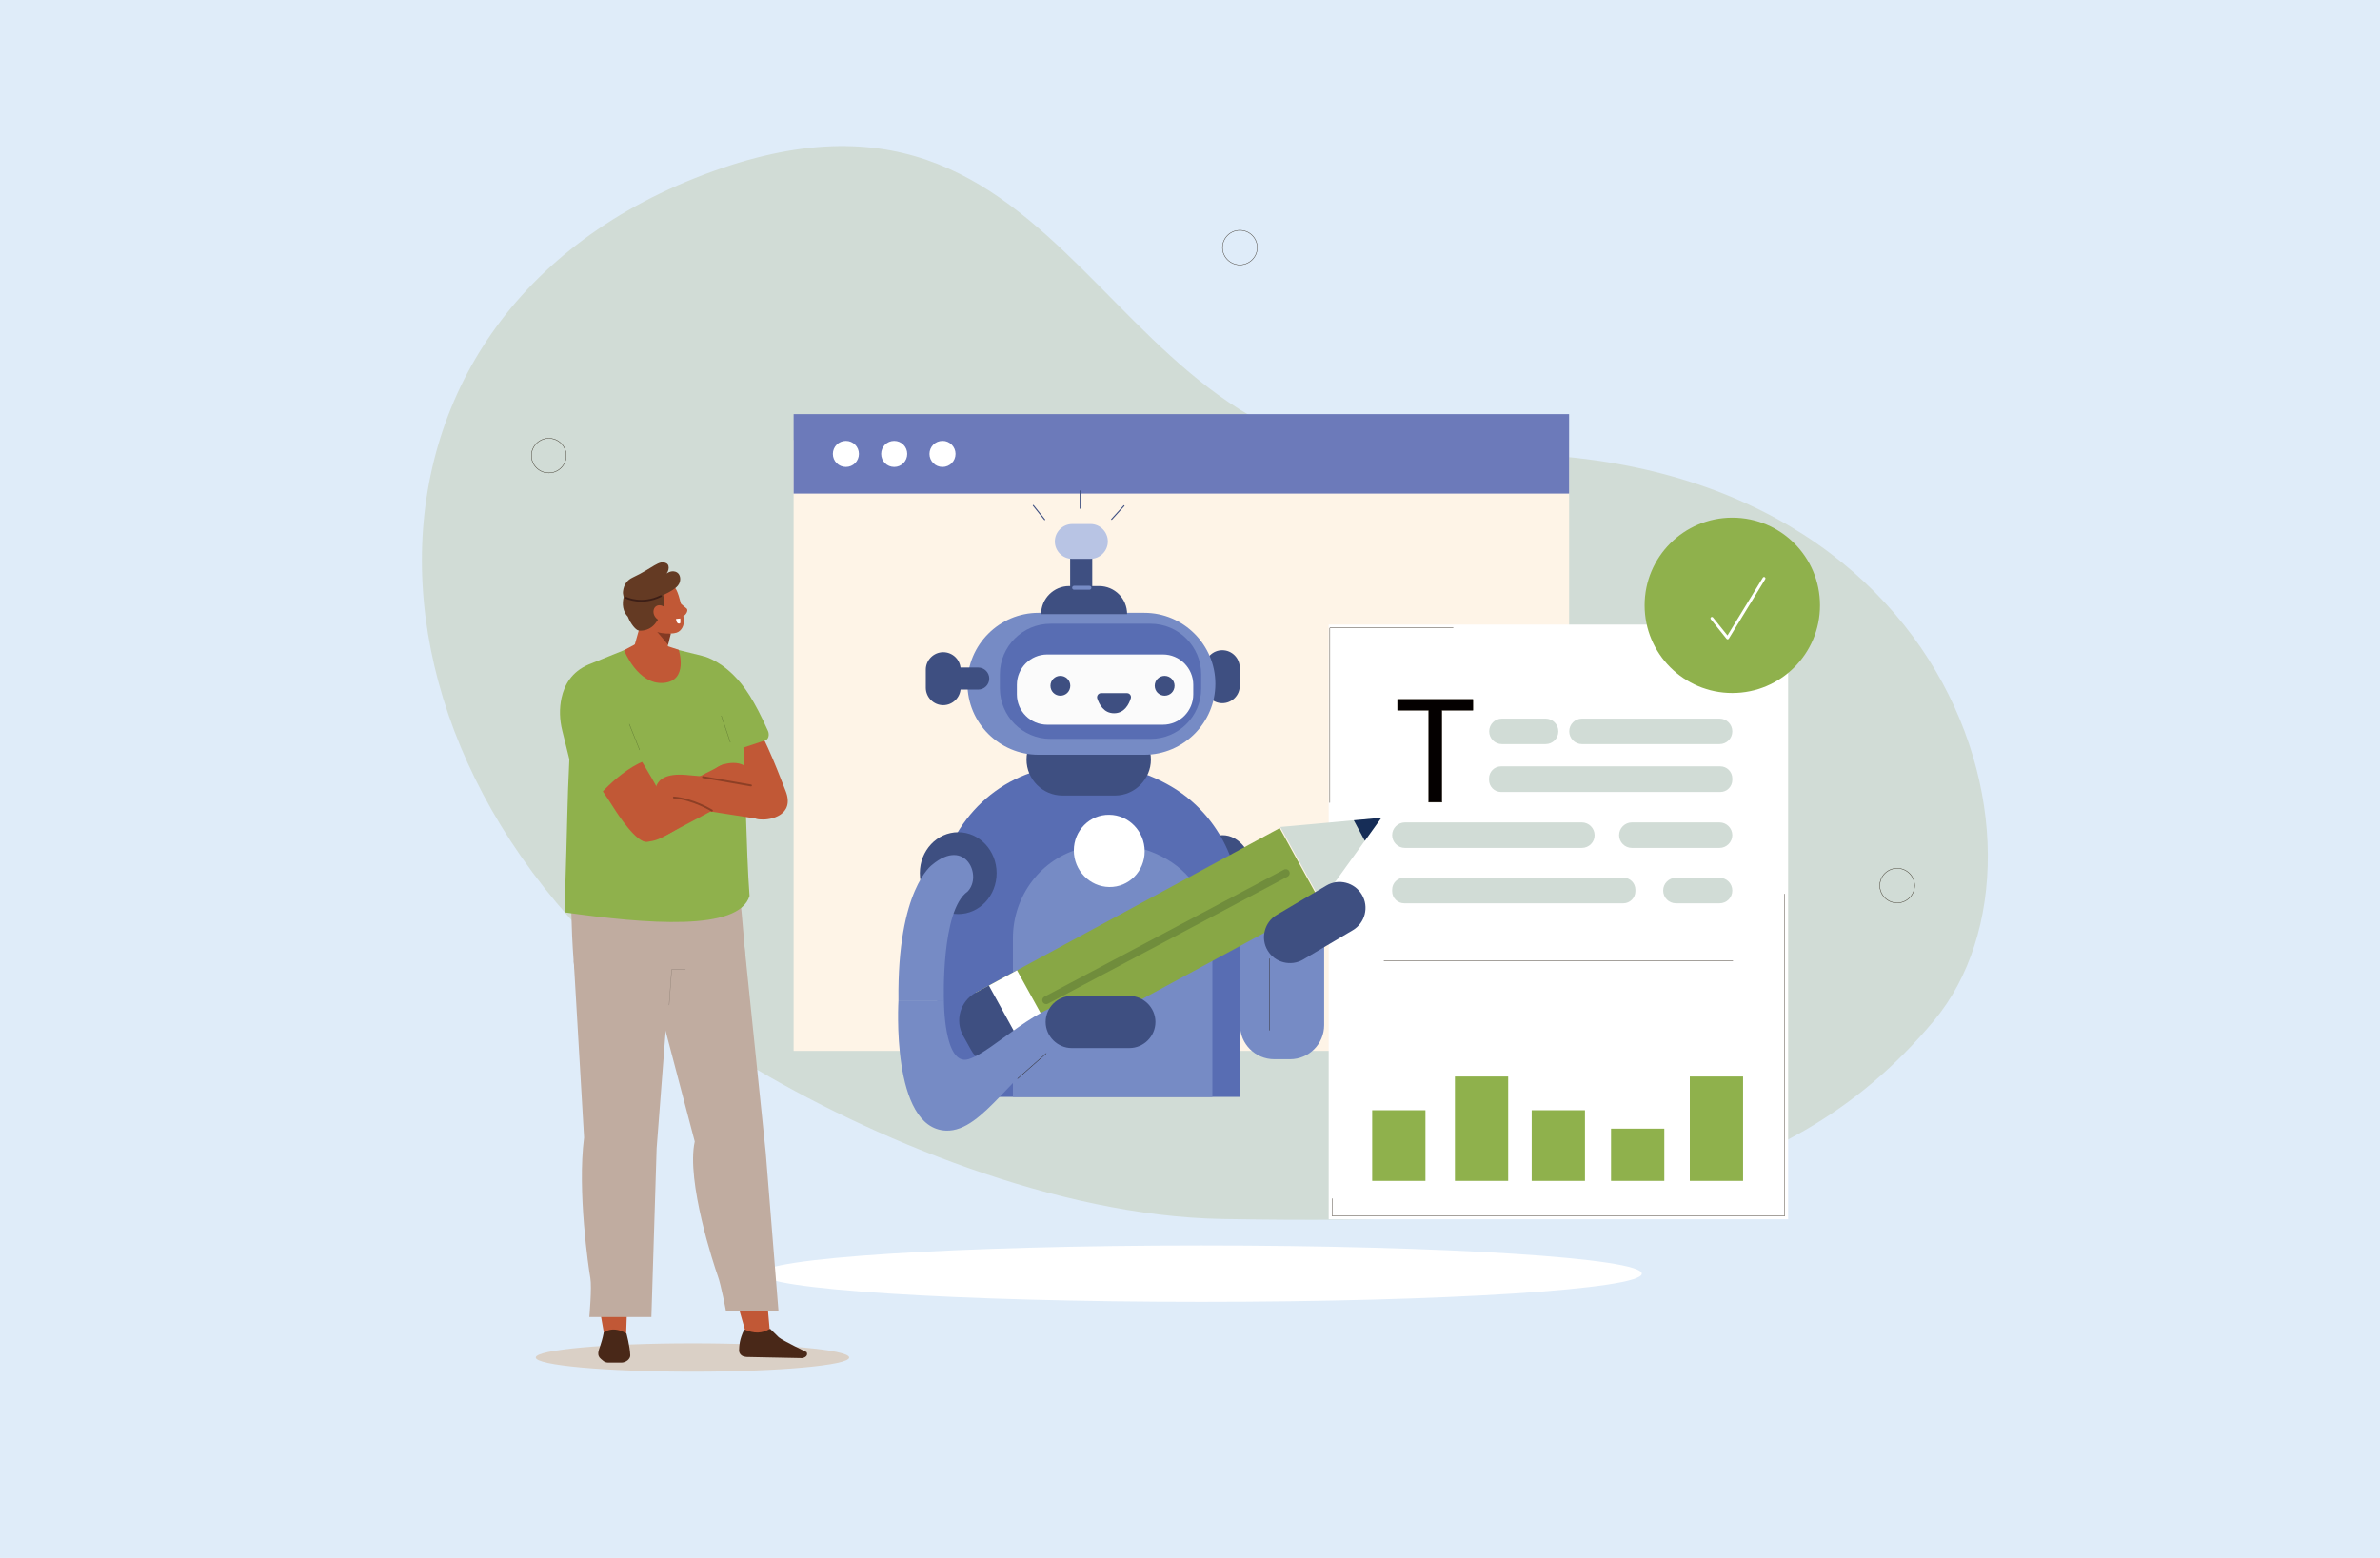 <?xml version="1.0" encoding="UTF-8"?> <svg xmlns="http://www.w3.org/2000/svg" xmlns:xlink="http://www.w3.org/1999/xlink" version="1.1" id="레이어_1" x="0px" y="0px" viewBox="0 0 1680 1100" style="enable-background:new 0 0 1680 1100;" xml:space="preserve"> <style type="text/css"> .st0{fill:#DFECF9;} .st1{clip-path:url(#SVGID_00000163785570921529442460000012286970412579616142_);fill:#D1DCD6;} .st2{fill:#FEF4E7;} .st3{fill:#FFFFFF;} .st4{clip-path:url(#SVGID_00000161630198903909731550000018154799479320354725_);fill:none;stroke:#1F1507;stroke-width:0.25;stroke-linecap:round;stroke-linejoin:round;stroke-miterlimit:10;} .st5{fill:#6C7ABA;} .st6{clip-path:url(#SVGID_00000131347291182560156910000014393893768527404434_);fill:#FFFFFF;} .st7{clip-path:url(#SVGID_00000131347291182560156910000014393893768527404434_);fill:#768BC5;} .st8{clip-path:url(#SVGID_00000131347291182560156910000014393893768527404434_);fill:#3E4F81;} .st9{clip-path:url(#SVGID_00000131347291182560156910000014393893768527404434_);fill:#586DB3;} .st10{clip-path:url(#SVGID_00000131347291182560156910000014393893768527404434_);fill:#5D407F;} .st11{clip-path:url(#SVGID_00000131347291182560156910000014393893768527404434_);fill:#B8C4E4;} .st12{fill:none;stroke:#3E4F81;stroke-width:0.75;stroke-linecap:round;stroke-linejoin:round;stroke-miterlimit:10;} .st13{clip-path:url(#SVGID_00000127028435275889057360000002955228883998857368_);fill:#586DB3;} .st14{clip-path:url(#SVGID_00000127028435275889057360000002955228883998857368_);fill:#FBFBFB;} .st15{clip-path:url(#SVGID_00000127028435275889057360000002955228883998857368_);fill:#3E4F81;} .st16{clip-path:url(#SVGID_00000127028435275889057360000002955228883998857368_);fill:#768BC5;} .st17{fill:#88A745;} .st18{clip-path:url(#SVGID_00000005983707290830481930000011789122606388772281_);fill:#3E4F81;} .st19{fill:#D1DCD6;} .st20{fill:#162D57;} .st21{fill:none;stroke:#708D3C;stroke-width:5.554;stroke-linecap:round;stroke-linejoin:round;stroke-miterlimit:10;} .st22{clip-path:url(#SVGID_00000167368280001189902390000004446939340479390910_);fill:#3E4F81;} .st23{clip-path:url(#SVGID_00000167368280001189902390000004446939340479390910_);fill:#768BC5;} .st24{fill:#C15836;} .st25{clip-path:url(#SVGID_00000036945835694563035050000016677882347268605846_);fill:#DAD0C6;} .st26{clip-path:url(#SVGID_00000036945835694563035050000016677882347268605846_);fill:#C0ACA0;} .st27{clip-path:url(#SVGID_00000036945835694563035050000016677882347268605846_);fill:#492818;} .st28{fill:none;stroke:#8B7C72;stroke-width:0.25;stroke-linecap:round;stroke-linejoin:round;stroke-miterlimit:10;} .st29{clip-path:url(#SVGID_00000031915904304043993840000004241154501212528293_);fill:#492818;} .st30{clip-path:url(#SVGID_00000031915904304043993840000004241154501212528293_);fill:#C15836;} .st31{clip-path:url(#SVGID_00000031915904304043993840000004241154501212528293_);fill:#8FB14C;} .st32{clip-path:url(#SVGID_00000031915904304043993840000004241154501212528293_);fill:none;stroke:#8D3F25;stroke-width:1.355;stroke-linecap:round;stroke-linejoin:round;stroke-miterlimit:10;} .st33{fill:none;stroke:#5A7331;stroke-width:0.25;stroke-linecap:round;stroke-linejoin:round;stroke-miterlimit:10;} .st34{clip-path:url(#SVGID_00000045594918345597586690000001180931005614660507_);fill:#C15836;} .st35{fill:#833A23;} .st36{clip-path:url(#SVGID_00000111170770837524418320000009934371089241770635_);fill:#C15836;} .st37{clip-path:url(#SVGID_00000111170770837524418320000009934371089241770635_);fill:#643A23;} .st38{clip-path:url(#SVGID_00000111170770837524418320000009934371089241770635_);fill:#FFFFFF;} .st39{clip-path:url(#SVGID_00000111170770837524418320000009934371089241770635_);fill:none;stroke:#3C1E16;stroke-width:1.274;stroke-linecap:round;stroke-linejoin:round;stroke-miterlimit:10;} .st40{fill:none;stroke:#1F1507;stroke-width:0.25;stroke-linecap:round;stroke-linejoin:round;stroke-miterlimit:10;} .st41{fill:#8FB14C;} .st42{clip-path:url(#SVGID_00000149348991538185031650000008147351317584176276_);fill:#D1DCD6;} .st43{fill:#040000;} .st44{fill:none;stroke:#1F1507;stroke-width:0.25;stroke-miterlimit:10;} .st45{clip-path:url(#SVGID_00000179640932748539720790000014657303191401346186_);fill:#8FB14C;} .st46{fill:none;stroke:#FFFFFF;stroke-width:2;stroke-linecap:round;stroke-linejoin:round;stroke-miterlimit:10;} .st47{fill:none;stroke:#768BC5;stroke-width:2.777;stroke-linecap:round;stroke-linejoin:round;stroke-miterlimit:10;} </style> <rect class="st0" width="1680" height="1100"></rect> <g> <defs> <rect id="SVGID_1_" x="297.9" y="103.1" width="1105.3" height="865.4"></rect> </defs> <clipPath id="SVGID_00000112595344396047071120000017142337806604795784_"> <use xlink:href="#SVGID_1_" style="overflow:visible;"></use> </clipPath> <path style="clip-path:url(#SVGID_00000112595344396047071120000017142337806604795784_);fill:#D1DCD6;" d="M490.7,125.7 c-271.5,108.2-253.5,449.6,35.9,624.9c87.2,52.8,219.2,108.1,336.3,110.1c235.5,4,393.6-9.7,502.3-140.1 c100.8-120.9,7.1-426.7-354.8-398.5C771.8,340.7,764.9,16.4,490.7,125.7"></path> </g> <rect x="560.2" y="310.6" class="st2" width="547.4" height="431.4"></rect> <rect x="937.9" y="441" class="st3" width="324.3" height="419.9"></rect> <g> <defs> <rect id="SVGID_00000158717593286804442320000009261524133187409555_" x="297.9" y="103.1" width="1105.3" height="865.4"></rect> </defs> <clipPath id="SVGID_00000048460171348800602810000018050328410970378912_"> <use xlink:href="#SVGID_00000158717593286804442320000009261524133187409555_" style="overflow:visible;"></use> </clipPath> <path style="clip-path:url(#SVGID_00000048460171348800602810000018050328410970378912_);fill:none;stroke:#1F1507;stroke-width:0.25;stroke-linecap:round;stroke-linejoin:round;stroke-miterlimit:10;" d=" M399.7,321.7c0,6.7-5.5,12.2-12.3,12.2c-6.8,0-12.3-5.5-12.3-12.2s5.5-12.2,12.3-12.2C394.2,309.5,399.7,314.9,399.7,321.7z M887.5,174.8c0,6.7-5.5,12.2-12.3,12.2c-6.8,0-12.3-5.5-12.3-12.2c0-6.7,5.5-12.2,12.3-12.2C882,162.6,887.5,168,887.5,174.8z M1351.5,625.3c0,6.7-5.5,12.2-12.3,12.2c-6.8,0-12.3-5.5-12.3-12.2c0-6.7,5.5-12.2,12.3-12.2 C1346,613.1,1351.5,618.6,1351.5,625.3z"></path> </g> <rect x="560.2" y="292.4" class="st5" width="547.4" height="56.1"></rect> <g> <defs> <rect id="SVGID_00000178206683607951490500000012008850448517048510_" x="297.9" y="103.1" width="1105.3" height="865.4"></rect> </defs> <clipPath id="SVGID_00000158024098724780148580000010174162144038752947_"> <use xlink:href="#SVGID_00000178206683607951490500000012008850448517048510_" style="overflow:visible;"></use> </clipPath> <path style="clip-path:url(#SVGID_00000158024098724780148580000010174162144038752947_);fill:#FFFFFF;" d="M606.3,320.5 c0,5.1-4.1,9.2-9.2,9.2s-9.2-4.1-9.2-9.2c0-5.1,4.1-9.2,9.2-9.2S606.3,315.4,606.3,320.5"></path> <path style="clip-path:url(#SVGID_00000158024098724780148580000010174162144038752947_);fill:#FFFFFF;" d="M640.4,320.5 c0,5.1-4.1,9.2-9.2,9.2s-9.2-4.1-9.2-9.2c0-5.1,4.1-9.2,9.2-9.2S640.4,315.4,640.4,320.5"></path> <path style="clip-path:url(#SVGID_00000158024098724780148580000010174162144038752947_);fill:#FFFFFF;" d="M674.5,320.5 c0,5.1-4.1,9.2-9.2,9.2c-5.1,0-9.2-4.1-9.2-9.2c0-5.1,4.1-9.2,9.2-9.2C670.3,311.2,674.5,315.4,674.5,320.5"></path> <path style="clip-path:url(#SVGID_00000158024098724780148580000010174162144038752947_);fill:#FFFFFF;" d="M1158.9,899.3 c0,11-139.2,19.9-310.9,19.9c-171.7,0-310.9-8.9-310.9-19.9c0-11,139.2-19.9,310.9-19.9C1019.7,879.4,1158.9,888.3,1158.9,899.3"></path> <path style="clip-path:url(#SVGID_00000158024098724780148580000010174162144038752947_);fill:#768BC5;" d="M899.5,747.9h11.1 c13.3,0,24.1-10.8,24.1-24.1v-56.2h-59.4v56.2C875.3,737.1,886.1,747.9,899.5,747.9"></path> <path style="clip-path:url(#SVGID_00000158024098724780148580000010174162144038752947_);fill:#768BC5;" d="M850.2,609.4 c0,0,52.8-25.1,50.1,96.9h-37.3C862.2,706.3,850.2,609.4,850.2,609.4"></path> <path style="clip-path:url(#SVGID_00000158024098724780148580000010174162144038752947_);fill:#3E4F81;" d="M884.8,618.6 c0,16-9.8,28.9-22,28.9c-12.1,0-22-13-22-28.9c0-16,9.8-28.9,22-28.9C875,589.6,884.8,602.6,884.8,618.6"></path> <path style="clip-path:url(#SVGID_00000158024098724780148580000010174162144038752947_);fill:#586DB3;" d="M767.3,539.5 c-11.6,0-22,1.4-31.4,3.7c-43.9,10.7-74.4,51.2-74.4,96.7v134.6h213.7V641.2c0-35.4-18.5-68.6-49-86.2 C810.7,546,791.2,539.5,767.3,539.5"></path> <path style="clip-path:url(#SVGID_00000158024098724780148580000010174162144038752947_);fill:#768BC5;" d="M784.7,596.4 c-7.6,0-14.5,0.9-20.7,2.4c-29,7.1-49,33.7-49,63.7v112h140.8V663.4c0-23.4-12.2-45.2-32.3-56.8 C813.3,600.7,800.4,596.3,784.7,596.4"></path> <path style="clip-path:url(#SVGID_00000158024098724780148580000010174162144038752947_);fill:#5D407F;" d="M858.6,485.5h-20.4 c-4.3,0-7.8-3.5-7.8-7.8c0-4.3,3.5-7.8,7.8-7.8h20.4c4.3,0,7.8,3.5,7.8,7.8C866.3,482,862.8,485.5,858.6,485.5"></path> <path style="clip-path:url(#SVGID_00000158024098724780148580000010174162144038752947_);fill:#3E4F81;" d="M862.8,496.5 L862.8,496.5c-6.8,0-12.3-5.6-12.3-12.3v-12.8c0-6.8,5.5-12.3,12.3-12.3c6.8,0,12.3,5.6,12.3,12.3v12.8 C875.2,490.9,869.6,496.5,862.8,496.5"></path> <path style="clip-path:url(#SVGID_00000158024098724780148580000010174162144038752947_);fill:#3E4F81;" d="M787,561.7h-37 c-14,0-25.4-11.4-25.4-25.4c0-14,11.4-25.4,25.4-25.4l37,0c14,0,25.4,11.4,25.4,25.4C812.4,550.2,801,561.7,787,561.7"></path> <path style="clip-path:url(#SVGID_00000158024098724780148580000010174162144038752947_);fill:#768BC5;" d="M807.8,532.9H733 c-27.5,0-50.1-22.5-50.1-50.1c0-27.5,22.5-50.1,50.1-50.1h74.8c27.5,0,50.1,22.5,50.1,50.1C857.9,510.3,835.4,532.9,807.8,532.9"></path> <path style="clip-path:url(#SVGID_00000158024098724780148580000010174162144038752947_);fill:#3E4F81;" d="M771,386.5v29.4 c0,4.3-3.5,7.8-7.8,7.8c-4.3,0-7.8-3.5-7.8-7.8v-29.4c0-4.3,3.5-7.8,7.8-7.8C767.5,378.8,771,382.3,771,386.5"></path> <path style="clip-path:url(#SVGID_00000158024098724780148580000010174162144038752947_);fill:#B8C4E4;" d="M782,382.3L782,382.3 c0,6.8-5.6,12.3-12.3,12.3h-12.8c-6.8,0-12.3-5.5-12.3-12.3c0-6.8,5.6-12.3,12.3-12.3h12.8C776.4,369.9,782,375.5,782,382.3"></path> <path style="clip-path:url(#SVGID_00000158024098724780148580000010174162144038752947_);fill:#3E4F81;" d="M795.6,433.6h-60.7 c0-10.9,8.9-19.8,19.8-19.8h21.1C786.8,413.8,795.6,422.6,795.6,433.6"></path> <path style="clip-path:url(#SVGID_00000158024098724780148580000010174162144038752947_);fill:#FFFFFF;" d="M808,601.1 c0,14.1-11.2,25.4-25,25.2c-13.8-0.2-25-11.7-25-25.8s11.2-25.4,25-25.2C796.8,575.4,808,587,808,601.1"></path> </g> <path class="st12" d="M762.5,346.6l0,12.3 M793.4,357.1l-8.7,9.6 M729.4,356.9l8,10"></path> <g> <defs> <rect id="SVGID_00000139293502159689214270000016580794532853676971_" x="297.9" y="103.1" width="1105.3" height="865.4"></rect> </defs> <clipPath id="SVGID_00000161600834791335172880000004464624461125895577_"> <use xlink:href="#SVGID_00000139293502159689214270000016580794532853676971_" style="overflow:visible;"></use> </clipPath> <path style="clip-path:url(#SVGID_00000161600834791335172880000004464624461125895577_);fill:#586DB3;" d="M812.2,521.7h-70.7 c-19.7,0-35.7-16.1-35.7-35.7v-9.9c0-19.7,16.1-35.7,35.7-35.7h70.7c19.7,0,35.7,16.1,35.7,35.7v9.9 C848,505.6,831.9,521.7,812.2,521.7"></path> <path style="clip-path:url(#SVGID_00000161600834791335172880000004464624461125895577_);fill:#FBFBFB;" d="M820.9,511.7h-81.7 c-11.8,0-21.4-9.6-21.4-21.4v-6.8c0-11.8,9.6-21.4,21.4-21.4h81.7c11.8,0,21.4,9.6,21.4,21.4v6.8 C842.3,502.1,832.7,511.7,820.9,511.7"></path> <path style="clip-path:url(#SVGID_00000161600834791335172880000004464624461125895577_);fill:#3E4F81;" d="M755.5,484.2 c0,3.9-3.1,7-7,7c-3.9,0-7-3.1-7-7c0-3.9,3.1-7,7-7C752.3,477.2,755.5,480.3,755.5,484.2"></path> <path style="clip-path:url(#SVGID_00000161600834791335172880000004464624461125895577_);fill:#3E4F81;" d="M829.1,484.2 c0,3.9-3.1,7-7,7c-3.9,0-7-3.1-7-7c0-3.9,3.1-7,7-7C825.9,477.2,829.1,480.3,829.1,484.2"></path> <path style="clip-path:url(#SVGID_00000161600834791335172880000004464624461125895577_);fill:#3E4F81;" d="M777.3,489.4h18.2 c1.9,0,3.3,1.8,2.7,3.7c-1.3,4.2-4.5,10.5-11.8,10.5c-7.3,0-10.5-6.3-11.9-10.5C774,491.3,775.3,489.4,777.3,489.4"></path> <path style="clip-path:url(#SVGID_00000161600834791335172880000004464624461125895577_);fill:#3E4F81;" d="M670.1,486.9h20.4 c4.3,0,7.8-3.5,7.8-7.8c0-4.3-3.5-7.8-7.8-7.8h-20.4c-4.3,0-7.8,3.5-7.8,7.8C662.3,483.4,665.8,486.9,670.1,486.9"></path> <path style="clip-path:url(#SVGID_00000161600834791335172880000004464624461125895577_);fill:#3E4F81;" d="M665.8,497.9 L665.8,497.9c6.8,0,12.3-5.6,12.3-12.3v-12.8c0-6.8-5.5-12.3-12.3-12.3s-12.3,5.6-12.3,12.3v12.8 C653.5,492.3,659,497.9,665.8,497.9"></path> <path style="clip-path:url(#SVGID_00000161600834791335172880000004464624461125895577_);fill:#3E4F81;" d="M703.5,616.5 c0,16-12.1,28.9-27.1,28.9c-14.9,0-27.1-13-27.1-28.9s12.1-28.9,27.1-28.9C691.4,587.6,703.5,600.6,703.5,616.5"></path> <path style="clip-path:url(#SVGID_00000161600834791335172880000004464624461125895577_);fill:#768BC5;" d="M658,610.6 c0,0-24.7,17.2-23.8,95.7h32.1c0,0-2.2-63.5,16.7-76.8C693.7,618.6,681.6,590.9,658,610.6"></path> </g> <polygon class="st17" points="903.3,584.7 688.9,700.8 717.8,753.3 932.2,637.1 "></polygon> <polygon class="st3" points="717.9,685.1 689,700.8 717.8,753.3 746.8,737.5 "></polygon> <g> <defs> <rect id="SVGID_00000169533834114484586770000013854693550076478357_" x="297.9" y="103.1" width="1105.3" height="865.4"></rect> </defs> <clipPath id="SVGID_00000111896928199097258430000013364642578764416697_"> <use xlink:href="#SVGID_00000169533834114484586770000013854693550076478357_" style="overflow:visible;"></use> </clipPath> <path style="clip-path:url(#SVGID_00000111896928199097258430000013364642578764416697_);fill:#3E4F81;" d="M698,695.8l-9.3,5.1 c-10.8,5.9-14.8,19.5-8.9,30.3l5.5,9.9c7,12.6,22.8,17.3,35.5,10.4l6-3.3L698,695.8z"></path> </g> <polygon class="st19" points="903.7,583.9 975.1,577.4 932.6,636.4 "></polygon> <polygon class="st20" points="955.6,579.2 975.1,577.4 963.4,593.7 "></polygon> <line class="st21" x1="738.5" y1="706.2" x2="907.6" y2="616.5"></line> <g> <defs> <rect id="SVGID_00000099646910953191473690000000147016099040578490_" x="297.9" y="103.1" width="1105.3" height="865.4"></rect> </defs> <clipPath id="SVGID_00000024723407208958435690000018358927109254801569_"> <use xlink:href="#SVGID_00000099646910953191473690000000147016099040578490_" style="overflow:visible;"></use> </clipPath> <path style="clip-path:url(#SVGID_00000024723407208958435690000018358927109254801569_);fill:#3E4F81;" d="M919.9,677.5l35-20.7 c8.7-5.1,11.6-16.5,6.4-25.1c-5.1-8.7-16.5-11.6-25.1-6.4l-35,20.7c-8.7,5.1-11.6,16.5-6.4,25.1 C899.9,679.7,911.2,682.6,919.9,677.5"></path> <path style="clip-path:url(#SVGID_00000024723407208958435690000018358927109254801569_);fill:#768BC5;" d="M774.4,728.8 c0,0-11.7,3.3-24.6,8.8c-33.4,14.4-55.1,61.7-82,60.7c-39.2-1.5-33.6-92-33.6-92h32.1c0,0-0.2,46.6,17.2,41.6s50.4-41.6,80.4-42.1 C790.8,705.3,774.4,728.8,774.4,728.8"></path> <path style="clip-path:url(#SVGID_00000024723407208958435690000018358927109254801569_);fill:#3E4F81;" d="M756.5,740h40.7 c10.1,0,18.4-8.3,18.4-18.4s-8.3-18.4-18.4-18.4h-40.7c-10.1,0-18.4,8.3-18.4,18.4S746.5,740,756.5,740"></path> </g> <polygon class="st24" points="426.9,944.7 441.9,944.3 442.6,923.9 422.3,918.3 "></polygon> <polygon class="st24" points="526.6,941.5 543.7,943.3 541.6,919.6 518.8,914.2 "></polygon> <g> <defs> <rect id="SVGID_00000130615499653373681880000016880408249750479287_" x="297.9" y="103.1" width="1105.3" height="865.4"></rect> </defs> <clipPath id="SVGID_00000130631072444701084390000000008261925638993844_"> <use xlink:href="#SVGID_00000130615499653373681880000016880408249750479287_" style="overflow:visible;"></use> </clipPath> <path style="clip-path:url(#SVGID_00000130631072444701084390000000008261925638993844_);fill:#DAD0C6;" d="M599.4,958.5 c0,5.5-49.5,10-110.6,10s-110.6-4.5-110.6-10s49.5-10,110.6-10S599.4,953,599.4,958.5"></path> <path style="clip-path:url(#SVGID_00000130631072444701084390000000008261925638993844_);fill:#C0ACA0;" d="M525.1,664.1 l15.4,149.5l9,111.9h-37.1c0,0-3.4-18.4-5.8-24.8c-2.3-6.4-22.4-66.8-16.2-94.7l-30.3-115.1C479.9,670.7,499.6,633.7,525.1,664.1"></path> <path style="clip-path:url(#SVGID_00000130631072444701084390000000008261925638993844_);fill:#C0ACA0;" d="M404.7,608.4l113.7,0.7 c5,16.1,9,87.4,9,87.4l-39.8-4.8c-26.1-0.6-79.4,30.8-82.7-13.2C401.3,628.1,404.7,608.4,404.7,608.4"></path> <path style="clip-path:url(#SVGID_00000130631072444701084390000000008261925638993844_);fill:#C0ACA0;" d="M461.6,684.5l32.4,38.2 l-22.7-13.2l-7.8,101.3l-3.7,119.1H416c0,0,1.9-21,0.7-27.6c-1.2-6.7-9.3-61.5-4.4-99.1L405,678.4L461.6,684.5z"></path> <path style="clip-path:url(#SVGID_00000130631072444701084390000000008261925638993844_);fill:#492818;" d="M442.2,941.6 c0,0,2.4,8.5,2.7,15.4c0,1.2-0.7,2.5-1.9,3.5c-1.3,1-2.9,1.6-4.4,1.6c-3.2,0-6.9,0-9.1,0c-1.4,0-2.6-0.4-3.5-1.1 c-0.5-0.4-1.1-1-1.8-1.5c-3-2.5-1.9-5.4-0.4-9.6c1.5-4.3,2.4-9.1,2.4-9.1C433.8,935.7,442.2,941.6,442.2,941.6"></path> </g> <polyline class="st28" points="483.8,684.5 474.1,684.5 472.3,709.6 "></polyline> <g> <defs> <rect id="SVGID_00000083800067807417273400000005397342557818790291_" x="297.9" y="103.1" width="1105.3" height="865.4"></rect> </defs> <clipPath id="SVGID_00000069364842327759667900000005259061998425825208_"> <use xlink:href="#SVGID_00000083800067807417273400000005397342557818790291_" style="overflow:visible;"></use> </clipPath> <path style="clip-path:url(#SVGID_00000069364842327759667900000005259061998425825208_);fill:#492818;" d="M521.7,953.3 c0.1-2.9,0.2-7.6,3.7-14.6c7,3,12.3,3,18.2-0.5l6.2,6.1l0.2,0.1c2.2,2,19.4,10.3,19.4,10.3c1.2,2.5-1.2,3.9-3.2,4.2l-39.6-0.8 c0,0-0.1,0-0.1-0.1C523.8,957.9,521.6,956,521.7,953.3"></path> <path style="clip-path:url(#SVGID_00000069364842327759667900000005259061998425825208_);fill:#C15836;" d="M486.3,484.3 c-0.5,20.4,7,52.1,30.2,83.5c3.2,4.4,10.3,9.9,21.1,10.8c5.7,0.5,23.9-2.7,16.9-20.3c-6.7-16.8-17.2-45.7-28.5-56.3 C495.5,473.3,486.3,484.3,486.3,484.3"></path> <path style="clip-path:url(#SVGID_00000069364842327759667900000005259061998425825208_);fill:#8FB14C;" d="M496.2,463.2l-18.6-4.6 l-37.2,0.5c0,0-21,8.5-24.9,10.1c-12,5.1-17.1,14.4-19.1,23.5c-1.7,7.6-1.4,15.6,0.5,23.2l5,20.2c-1.7,35.8-1,32.7-3.4,108.1 c58.1,8.2,122.9,13.5,130.6-11.6c-2.4-30.5-3.1-94.1-5.2-118.3C522.2,492.1,507.5,496.9,496.2,463.2"></path> <path style="clip-path:url(#SVGID_00000069364842327759667900000005259061998425825208_);fill:#C15836;" d="M479.1,458.8 c0,0,7.2,22.1-10.9,23.4c-18.1,1.3-27.7-23.1-27.7-23.1l14.9-8L479.1,458.8z"></path> <path style="clip-path:url(#SVGID_00000069364842327759667900000005259061998425825208_);fill:#C15836;" d="M413.3,509.8 c-3.6,6.7-9.5,3.4-8.2,10.9c3.6,20.4,7.4,17.1,27.9,49.4c2.9,4.6,16.6,25.7,24,24.3c5.5-1,7.2-0.6,21.9-9.7c0,0-24-48-34.6-59.2 c-19.7-20.9-20.3-25.6-25.5-24.2C416.9,501.8,414.8,507.1,413.3,509.8"></path> <path style="clip-path:url(#SVGID_00000069364842327759667900000005259061998425825208_);fill:#C15836;" d="M528.2,574.2 l-65.1-10.7c0,0-5.9-18.4,20.6-16.4c14.5,1.1,33,3.4,46.7,5.3c9.2,1.3,14.6,10.2,10.3,17C538.3,573.1,533.3,575.1,528.2,574.2"></path> <path style="clip-path:url(#SVGID_00000069364842327759667900000005259061998425825208_);fill:#C15836;" d="M537.6,578.6l-38.3-6 c0,0,5-15.8,0.5-21.9c-8.8-11.6,16.8-0.2,30.6,1.7c9.2,1.3,17,9.8,12.7,16.5l-1.2,1.3C539.4,573.9,543.9,573.8,537.6,578.6"></path> <path style="clip-path:url(#SVGID_00000069364842327759667900000005259061998425825208_);fill:#C15836;" d="M460.7,566.8l27.2-15.5 l22.2-11.4c0,0,28.7-1.7,10,11.2c-10.3,7.1-38.4,28.8-48.7,34.7c-6.8,4-15.5-0.3-16.4-8.2C454.5,573.3,456.8,569,460.7,566.8"></path> <path style="clip-path:url(#SVGID_00000069364842327759667900000005259061998425825208_);fill:#C15836;" d="M504.5,571.4l-7.9-24 l-36.7,16.7c0,0-13.7,10.4-8.8,22.4c4.9,12,22.2,1.5,22.2,1.5L504.5,571.4z"></path> <path style="clip-path:url(#SVGID_00000069364842327759667900000005259061998425825208_);fill:#C15836;" d="M510.5,550.4l18.6,1.8 c0.7-1.4,0.9-3.5,0.5-5.4c-2.3-12-21.4-8.6-25.3-3.2C500.4,548.9,510.5,550.4,510.5,550.4"></path> <path style="clip-path:url(#SVGID_00000069364842327759667900000005259061998425825208_);fill:#8FB14C;" d="M496.2,463.2 c0,0,10.1,2.1,21.5,13.4c7.7,7.6,14.8,18,24.4,39.5c1.1,2.4,0.6,6.3-2.4,6.8l-27.4,9.1l-16.7-41.8L496.2,463.2z"></path> <path style="clip-path:url(#SVGID_00000069364842327759667900000005259061998425825208_);fill:#8FB14C;" d="M459.2,535.7 c1.7-0.5-43.5-65.9-43.5-65.9s-12.6,3.7-15.6,33.6c-2.4,23.5,6.8,41.4,16.8,65.5C416.8,568.8,436.5,542.4,459.2,535.7"></path> <path style="clip-path:url(#SVGID_00000069364842327759667900000005259061998425825208_);fill:none;stroke:#8D3F25;stroke-width:1.355;stroke-linecap:round;stroke-linejoin:round;stroke-miterlimit:10;" d=" M502.5,572.3c0,0-13.2-8.1-26.8-9.2 M496.3,548.7l33.8,5.9"></path> </g> <path class="st33" d="M451.5,529.5l-7.3-18.2 M509.2,505.4l6.3,18.7"></path> <g> <defs> <rect id="SVGID_00000045614511654209482200000002505226752815644066_" x="297.9" y="103.1" width="1105.3" height="865.4"></rect> </defs> <clipPath id="SVGID_00000119098961032923822500000012627918234495647902_"> <use xlink:href="#SVGID_00000045614511654209482200000002505226752815644066_" style="overflow:visible;"></use> </clipPath> <path style="clip-path:url(#SVGID_00000119098961032923822500000012627918234495647902_);fill:#C15836;" d="M478.2,424.1 c0.1,0.2,2.6,2.5,6.4,5.5c1.9,1.5-1.2,6-3.5,5.6c-2.3-0.5-6.2-7.1-6.2-7.1L478.2,424.1z"></path> <path style="clip-path:url(#SVGID_00000119098961032923822500000012627918234495647902_);fill:#C15836;" d="M474,439.8 c0,0-2.1,13.5-3.9,24.6c-0.5,3-2.8,5.5-6,6.6c-3.3,1.1-7,0.6-9.7-1.3c-0.9-0.6-1.8-1.2-2.6-1.8c-3.7-2.6-5.4-6.8-4.3-10.8 c2.9-10.2,8.2-28.9,8.2-28.9L474,439.8z"></path> </g> <polygon class="st35" points="473.6,447.2 471.6,455.2 463.1,445.2 "></polygon> <g> <defs> <rect id="SVGID_00000155864723128969435910000013152809761133061787_" x="297.9" y="103.1" width="1105.3" height="865.4"></rect> </defs> <clipPath id="SVGID_00000075148387165193599540000013833155848909296047_"> <use xlink:href="#SVGID_00000155864723128969435910000013152809761133061787_" style="overflow:visible;"></use> </clipPath> <path style="clip-path:url(#SVGID_00000075148387165193599540000013833155848909296047_);fill:#C15836;" d="M450.8,425.2 c-1.2-3.8,0.8-7.9,4.6-9.1c4-1.3,9.1-2.9,13.1-4.2c3.8-1.2,7.2,1.1,9,4.7c2.1,4.2,4.3,13.6,5.2,20.6c0.5,4-1.4,8.3-5.1,9.5 c-4,1.3-17.2,1.3-20.7-5.5C454.2,436,452.6,430.8,450.8,425.2"></path> <path style="clip-path:url(#SVGID_00000075148387165193599540000013833155848909296047_);fill:#643A23;" d="M451,445.2 c-3.1,0-12-12.1-8.8-22.9c0.7-2.3,1.5-4.4,2.6-5.8c6.7-8.8,8.8-9.2,21.8-1.2c0,0,3.6,8.7,1.7,14.3c-1.2,3.6-3,7.2-6,10.9 c-2.5,3.1-6.3,4.8-10.2,4.8L451,445.2z"></path> <path style="clip-path:url(#SVGID_00000075148387165193599540000013833155848909296047_);fill:#C15836;" d="M462.7,435.9 c2,2.6,5.3,3.3,7.4,1.7c2.1-1.7,2.2-5.1,0.2-7.7c-2-2.6-5.3-3.3-7.4-1.7C460.8,429.9,460.7,433.4,462.7,435.9"></path> <path style="clip-path:url(#SVGID_00000075148387165193599540000013833155848909296047_);fill:#FFFFFF;" d="M480.2,436.7l-3,0.3 c0,0,0.3,4.3,2.8,3.1C480.5,439.9,480.2,436.7,480.2,436.7"></path> <path style="clip-path:url(#SVGID_00000075148387165193599540000013833155848909296047_);fill:#643A23;" d="M476.3,414.8 c0,0-4.3-15.7-21.1-8.7c-16.8,7-18.5,22.8-12.1,29.2c0,0,7-7,12.1-11.1C461.1,419.3,476.3,414.8,476.3,414.8"></path> <path style="clip-path:url(#SVGID_00000075148387165193599540000013833155848909296047_);fill:#643A23;" d="M454.5,438.7 c-1.5-5.4-3.6-11-5.5-14.6c9.1,0,18.1-2.6,25.8-7.5c1.8-1.2,3.6-2.5,4.6-4.5c1-2,1.1-4.9-0.3-6.8c-1.3-1.7-3.5-2.2-5.4-1.8 c-1.9,0.4-3.5,1.6-5,2.7c3-0.8,4.8-6.9,1.7-8.5c-5.3-2.7-9.3,3.3-23.9,10.1c-3.8,1.8-6.1,4.9-6.7,9.5c-0.4,2.5,0.7,5.2,1.8,7.6 c1.3,3,5.8,10,9.4,15.7C452.4,442.5,455.2,441.1,454.5,438.7"></path> <path style="clip-path:url(#SVGID_00000075148387165193599540000013833155848909296047_);fill:none;stroke:#3C1E16;stroke-width:1.274;stroke-linecap:round;stroke-linejoin:round;stroke-miterlimit:10;" d=" M442,422.1c0,0,11,5.4,24.5-1.2"></path> </g> <polyline class="st40" points="940.3,846.3 940.3,858.5 1259.8,858.5 1259.8,631.2 "></polyline> <rect x="968.6" y="783.9" class="st41" width="37.6" height="49.9"></rect> <rect x="1137.2" y="796.9" class="st41" width="37.6" height="36.9"></rect> <rect x="1027" y="760.1" class="st41" width="37.6" height="73.7"></rect> <rect x="1192.8" y="760.1" class="st41" width="37.6" height="73.7"></rect> <rect x="1081.2" y="783.9" class="st41" width="37.6" height="49.9"></rect> <g> <defs> <rect id="SVGID_00000165930979529450966440000012600061042541552516_" x="297.9" y="103.1" width="1105.3" height="865.4"></rect> </defs> <clipPath id="SVGID_00000140724161829311501680000016215196302688600247_"> <use xlink:href="#SVGID_00000165930979529450966440000012600061042541552516_" style="overflow:visible;"></use> </clipPath> <path style="clip-path:url(#SVGID_00000140724161829311501680000016215196302688600247_);fill:#D1DCD6;" d="M1091,525.4h-30.8 c-5,0-9-4-9-9c0-5,4-9,9-9h30.8c5,0,9,4,9,9C1100,521.4,1096,525.4,1091,525.4"></path> <path style="clip-path:url(#SVGID_00000140724161829311501680000016215196302688600247_);fill:#D1DCD6;" d="M1213.8,637.8h-30.8 c-5,0-9-4-9-9c0-5,4-9,9-9h30.8c5,0,9,4,9,9C1222.8,633.8,1218.8,637.8,1213.8,637.8"></path> <path style="clip-path:url(#SVGID_00000140724161829311501680000016215196302688600247_);fill:#D1DCD6;" d="M1213.8,525.4h-97.1 c-5,0-9-4-9-9c0-5,4-9,9-9h97.1c5,0,9,4,9,9C1222.8,521.4,1218.8,525.4,1213.8,525.4"></path> <path style="clip-path:url(#SVGID_00000140724161829311501680000016215196302688600247_);fill:#D1DCD6;" d="M1214.3,559.2h-154.7 c-4.7,0-8.5-3.8-8.5-8.5v-1.1c0-4.7,3.8-8.5,8.5-8.5h154.7c4.7,0,8.5,3.8,8.5,8.5v1.1C1222.8,555.4,1219,559.2,1214.3,559.2"></path> <path style="clip-path:url(#SVGID_00000140724161829311501680000016215196302688600247_);fill:#D1DCD6;" d="M1145.9,637.8H991.2 c-4.7,0-8.5-3.8-8.5-8.5v-1.1c0-4.7,3.8-8.5,8.5-8.5h154.7c4.7,0,8.5,3.8,8.5,8.5v1.1C1154.4,634,1150.5,637.8,1145.9,637.8"></path> <path style="clip-path:url(#SVGID_00000140724161829311501680000016215196302688600247_);fill:#D1DCD6;" d="M1116.6,598.7H991.7 c-5,0-9-4.1-9-9c0-5,4.1-9,9-9h124.9c5,0,9,4.1,9,9C1125.7,594.6,1121.6,598.7,1116.6,598.7"></path> <path style="clip-path:url(#SVGID_00000140724161829311501680000016215196302688600247_);fill:#D1DCD6;" d="M1213.8,598.7h-61.9 c-5,0-9-4.1-9-9c0-5,4.1-9,9-9h61.9c5,0,9,4.1,9,9C1222.8,594.6,1218.7,598.7,1213.8,598.7"></path> </g> <polygon class="st43" points="1008.5,501.5 986.5,501.5 986.5,493.8 1039.7,493.8 1039.7,501.5 1017.8,501.5 1017.8,566.4 1008.5,566.4 "></polygon> <polygon class="st44" points="1008.5,501.5 986.5,501.5 986.5,493.8 1039.7,493.8 1039.7,501.5 1017.8,501.5 1017.8,566.4 1008.5,566.4 "></polygon> <line class="st40" x1="976.9" y1="678.6" x2="1223.2" y2="678.6"></line> <g> <defs> <rect id="SVGID_00000049913268187606200050000003860587677203953565_" x="297.9" y="103.1" width="1105.3" height="865.4"></rect> </defs> <clipPath id="SVGID_00000081614819196016609500000000254404166883841673_"> <use xlink:href="#SVGID_00000049913268187606200050000003860587677203953565_" style="overflow:visible;"></use> </clipPath> <path style="clip-path:url(#SVGID_00000081614819196016609500000000254404166883841673_);fill:#8FB14C;" d="M1284.7,427.4 c0,34.2-27.7,61.9-61.9,61.9c-34.2,0-61.9-27.7-61.9-61.9c0-34.2,27.7-61.9,61.9-61.9C1257,365.5,1284.7,393.2,1284.7,427.4"></path> </g> <polyline class="st46" points="1208.4,436.6 1219.5,450.4 1245.2,408.4 "></polyline> <line class="st40" x1="718.3" y1="761.6" x2="738.5" y2="743.8"></line> <line class="st47" x1="758.2" y1="415" x2="769" y2="415"></line> <path class="st40" d="M1025.8,443.4h-87.1v123.3 M896.3,676.9v50.6"></path> </svg> 